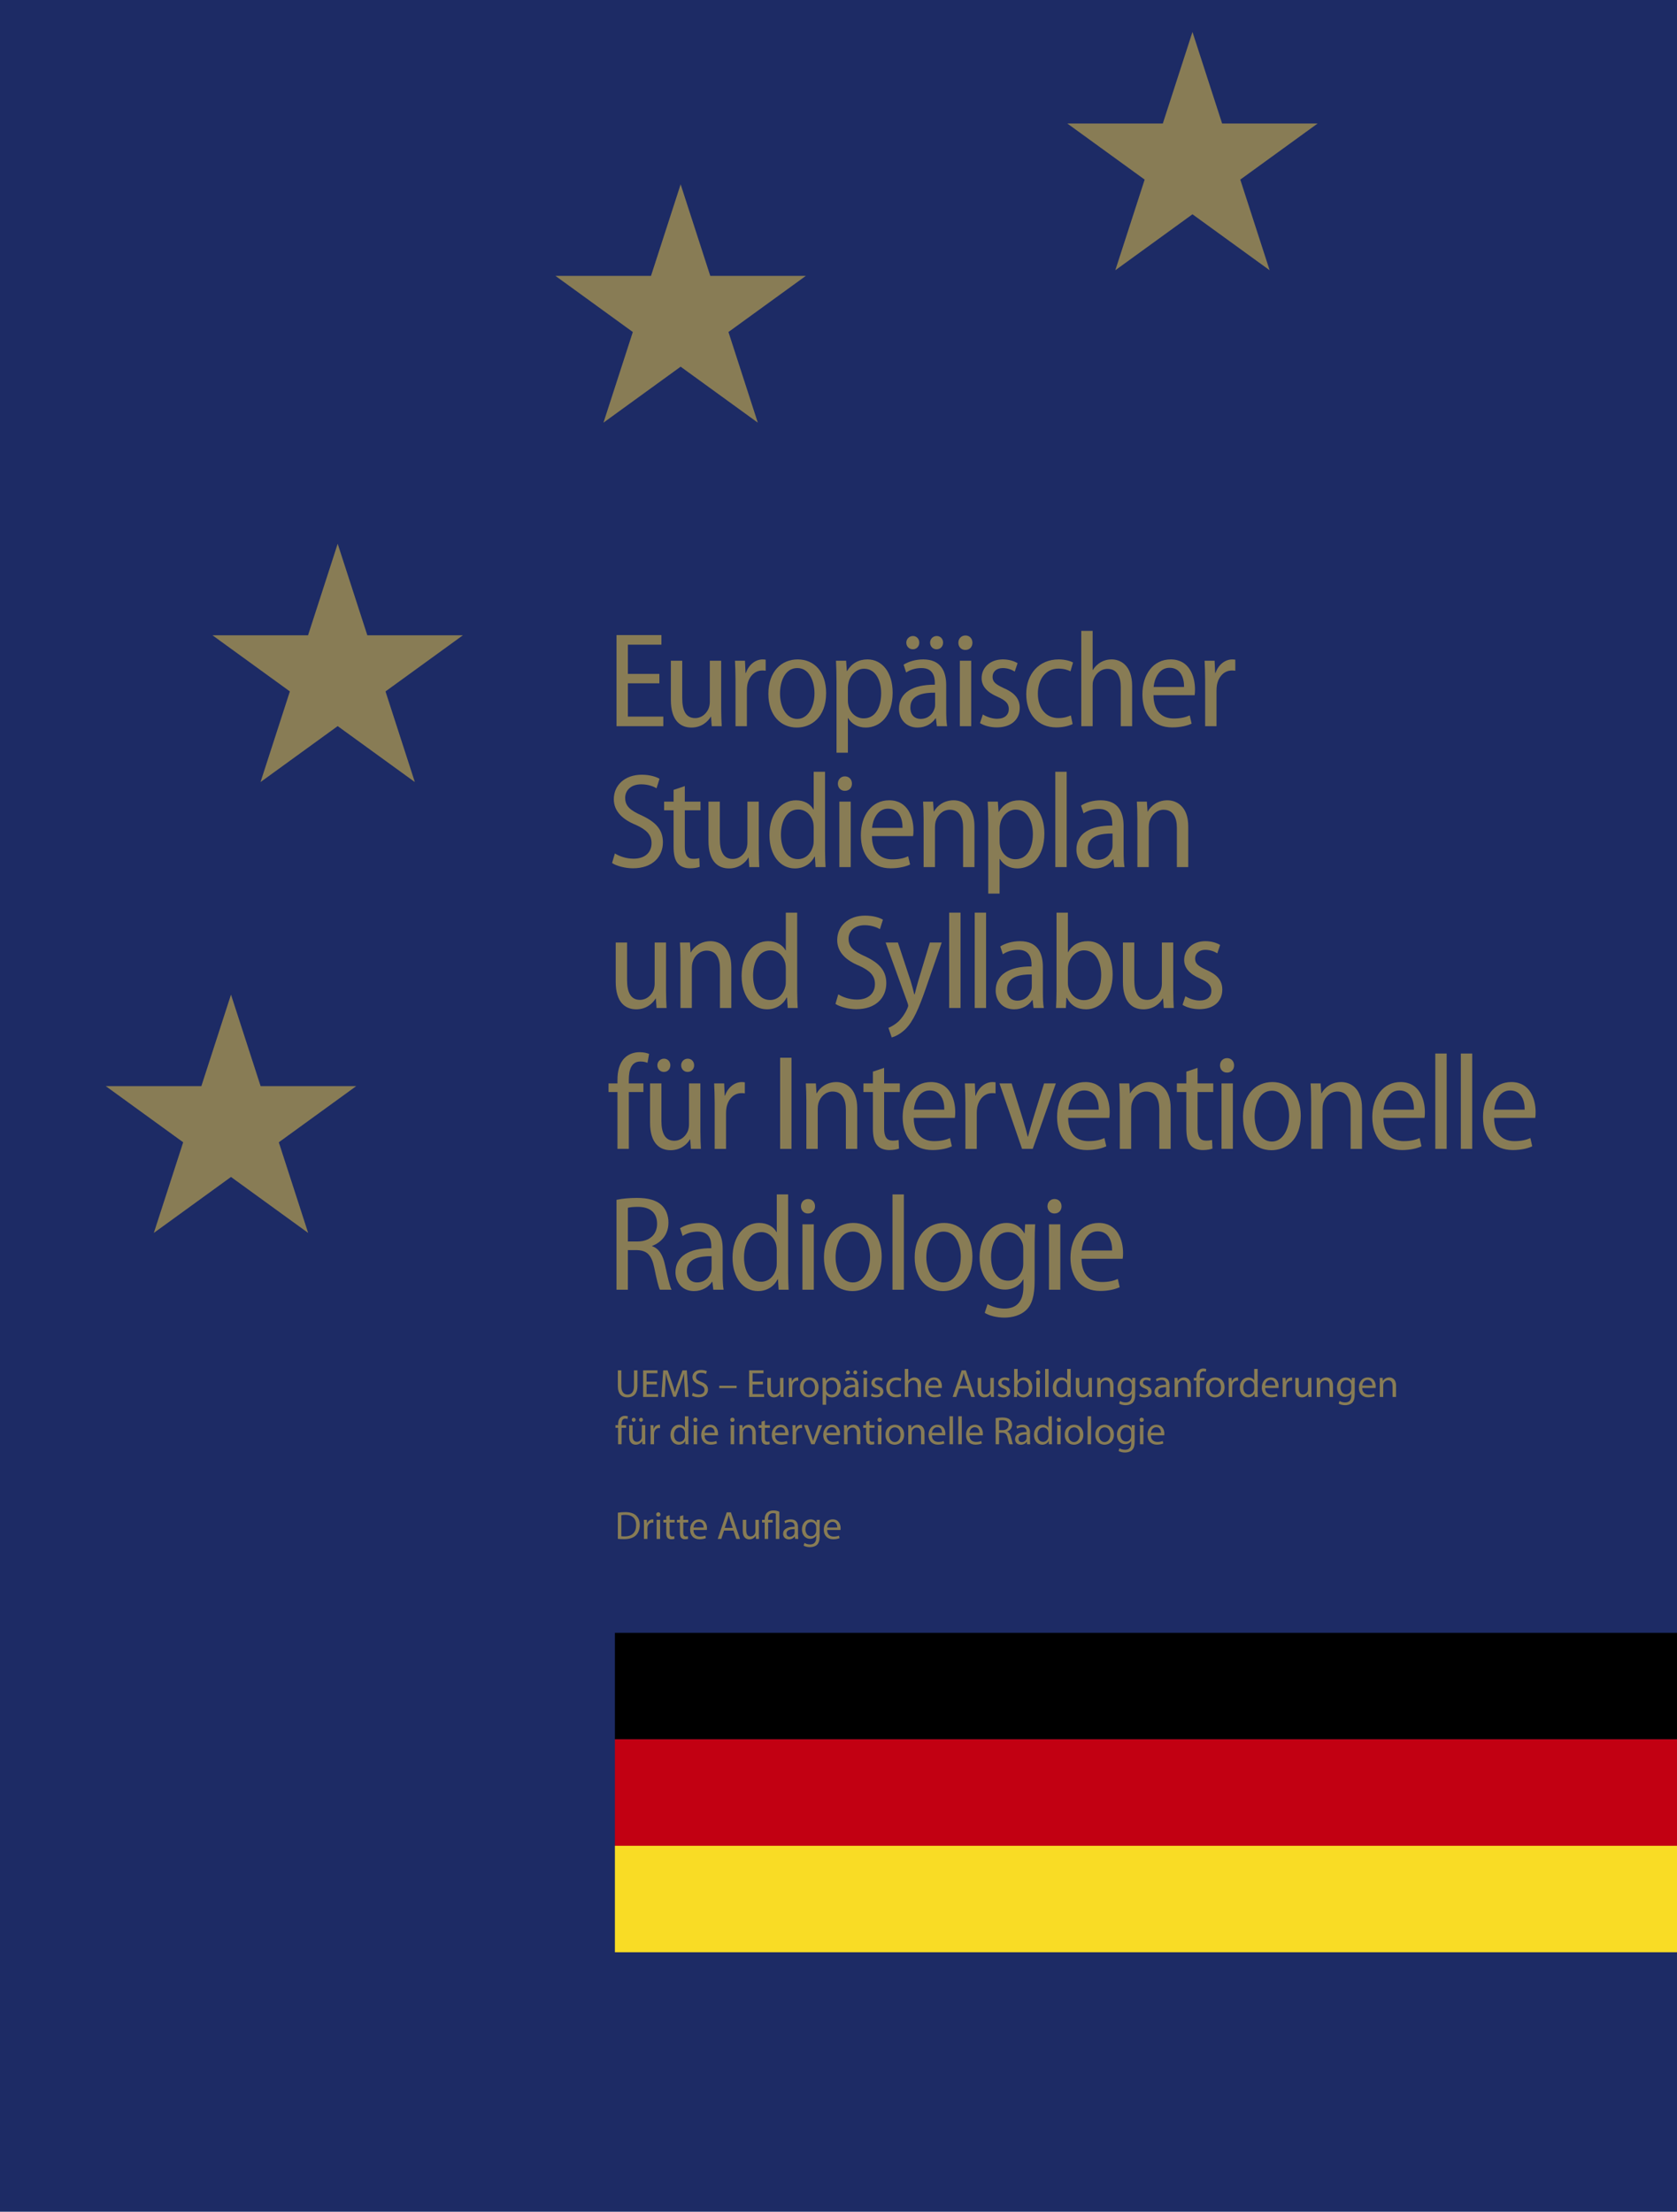 <?xml version="1.0" encoding="UTF-8"?> <svg xmlns="http://www.w3.org/2000/svg" id="a" data-name="Ebene 1" viewBox="0 0 595.276 785.197"><rect width="595.276" height="785.197" fill="#1d2b65" stroke-width="0"></rect><polygon points="423.284 11.339 395.894 95.945 467.717 43.842 378.851 43.842 450.676 95.945 423.284 11.339" fill="#887c55" stroke-width="0"></polygon><polygon points="241.601 65.443 214.21 150.049 286.035 97.946 197.168 97.946 268.991 150.049 241.601 65.443" fill="#887c55" stroke-width="0"></polygon><polygon points="119.865 193.04 92.475 277.646 164.298 225.543 75.431 225.543 147.256 277.646 119.865 193.04" fill="#887c55" stroke-width="0"></polygon><polygon points="81.993 353.099 54.603 437.706 126.427 385.602 37.56 385.602 109.384 437.706 81.993 353.099" fill="#887c55" stroke-width="0"></polygon><g><path d="M234.059,242.594h-11.185v11.809h12.577v3.408h-16.609v-32.355h15.938v3.409h-11.905v10.369h11.185v3.36Z" fill="#887c55" stroke-width="0"></path><path d="M255.995,251.475c0,2.448.096,4.512.192,6.336h-3.552l-.24-3.36h-.096c-.96,1.632-3.216,3.84-6.865,3.84-3.792,0-7.297-2.352-7.297-9.793v-13.921h4.033v13.249c0,4.176,1.152,7.104,4.56,7.104,2.64,0,4.32-2.016,4.896-3.648.192-.625.336-1.344.336-2.161v-14.545h4.033v16.897Z" fill="#887c55" stroke-width="0"></path><path d="M261.081,241.442c0-2.496-.096-4.848-.192-6.864h3.552l.192,4.32h.144c.96-2.88,3.36-4.8,5.953-4.8.432,0,.72.048,1.056.096v3.937c-.336-.096-.72-.096-1.2-.096-2.784,0-4.8,2.208-5.329,5.232-.096.576-.144,1.296-.144,2.016v12.529h-4.032v-16.37Z" fill="#887c55" stroke-width="0"></path><path d="M282.825,258.291c-5.665,0-10.081-4.32-10.081-11.953,0-8.017,4.705-12.241,10.417-12.241,5.904,0,10.081,4.512,10.081,11.953,0,8.737-5.425,12.241-10.369,12.241h-.048ZM283.017,255.219c3.792,0,6.097-4.272,6.097-9.073,0-3.84-1.584-8.977-6.097-8.977-4.464,0-6.145,4.896-6.145,9.073,0,4.704,2.256,8.977,6.097,8.977h.048Z" fill="#887c55" stroke-width="0"></path><path d="M296.936,242.066c0-3.168-.096-5.473-.192-7.489h3.601l.239,3.648h.097c1.584-2.688,4.08-4.128,7.248-4.128,5.185,0,8.929,4.608,8.929,11.809,0,8.449-4.656,12.385-9.553,12.385-2.832,0-5.088-1.344-6.24-3.36h-.096v12.289h-4.033v-25.154ZM300.969,248.642c0,.624.048,1.2.191,1.776.721,3.024,3.024,4.608,5.425,4.608,4.08,0,6.192-3.84,6.192-8.929,0-4.705-2.064-8.689-6.097-8.689-2.496,0-4.849,2.064-5.473,4.896-.144.528-.239,1.152-.239,1.728v4.608Z" fill="#887c55" stroke-width="0"></path><path d="M335.865,252.339c0,1.92.048,3.889.336,5.473h-3.648l-.336-2.784h-.145c-1.2,1.776-3.408,3.264-6.384,3.264-4.177,0-6.577-3.12-6.577-6.672,0-5.665,4.849-8.593,12.722-8.545v-.576c0-2.256-.624-5.376-4.801-5.328-1.968,0-3.937.576-5.377,1.584l-.912-2.784c1.633-1.056,4.225-1.872,6.961-1.872,6.337,0,8.161,4.32,8.161,9.168v9.073ZM324.008,230.497c-1.344,0-2.304-1.056-2.304-2.352,0-1.296,1.056-2.352,2.352-2.352s2.257,1.008,2.257,2.352c0,1.296-.912,2.352-2.257,2.352h-.048ZM331.929,245.906c-3.792-.048-8.785.625-8.785,5.281,0,2.832,1.729,4.032,3.601,4.032,2.641,0,4.416-1.68,4.992-3.744.145-.432.192-.912.192-1.344v-4.225ZM332.408,230.497c-1.296,0-2.256-1.056-2.256-2.352,0-1.296,1.008-2.352,2.353-2.352,1.296,0,2.256,1.008,2.256,2.352,0,1.296-.912,2.352-2.256,2.352h-.097Z" fill="#887c55" stroke-width="0"></path><path d="M342.632,230.737c-1.44,0-2.448-1.104-2.448-2.544,0-1.488,1.056-2.592,2.496-2.592,1.488,0,2.496,1.104,2.496,2.592,0,1.44-.96,2.544-2.496,2.544h-.048ZM340.712,257.811v-23.234h4.032v23.234h-4.032Z" fill="#887c55" stroke-width="0"></path><path d="M348.871,253.635c1.104.72,3.12,1.536,5.04,1.536,2.784,0,4.177-1.44,4.177-3.457,0-1.92-1.057-3.024-3.937-4.32-3.841-1.632-5.713-3.84-5.713-6.625,0-3.744,2.977-6.672,7.537-6.672,2.208,0,4.032.624,5.232,1.344l-1.009,2.977c-.912-.576-2.399-1.248-4.271-1.248-2.353,0-3.601,1.44-3.601,3.12,0,1.824,1.152,2.688,3.937,3.984,3.6,1.536,5.712,3.6,5.712,7.009,0,4.272-3.168,6.96-8.16,6.96-2.305,0-4.513-.624-5.953-1.536l1.009-3.072Z" fill="#887c55" stroke-width="0"></path><path d="M380.744,257.043c-1.008.528-3.12,1.2-5.809,1.2-6.384,0-10.656-4.561-10.656-11.857,0-7.009,4.464-12.289,11.521-12.289,2.112,0,4.08.528,5.089,1.104l-.912,3.12c-.864-.432-2.257-.96-4.225-.96-4.849,0-7.345,4.128-7.345,8.881,0,5.376,3.024,8.688,7.297,8.688,1.968,0,3.312-.48,4.416-.96l.624,3.072Z" fill="#887c55" stroke-width="0"></path><path d="M383.814,223.969h4.032v13.873h.096c.624-1.056,1.584-2.016,2.688-2.688,1.152-.672,2.448-1.056,3.984-1.056,3.024,0,7.248,2.016,7.248,9.409v14.305h-4.032v-13.873c0-3.504-1.2-6.48-4.704-6.48-2.4,0-4.32,1.728-5.04,4.08-.192.528-.24,1.2-.24,1.92v14.353h-4.032v-33.843Z" fill="#887c55" stroke-width="0"></path><path d="M409.446,246.818c.049,6.145,3.457,8.257,7.201,8.257,2.592,0,4.32-.48,5.664-1.104l.673,2.928c-1.393.672-3.793,1.344-6.913,1.344-6.673,0-10.561-4.657-10.561-11.713,0-7.153,3.888-12.433,10.032-12.433,6.721,0,8.641,6.145,8.641,10.705,0,.912-.048,1.536-.144,2.016h-14.594ZM420.296,243.89c.048-3.264-1.248-6.816-5.137-6.816-3.744,0-5.376,3.792-5.664,6.816h10.801Z" fill="#887c55" stroke-width="0"></path><path d="M427.781,241.442c0-2.496-.096-4.848-.191-6.864h3.552l.192,4.32h.145c.96-2.88,3.359-4.8,5.952-4.8.432,0,.72.048,1.056.096v3.937c-.336-.096-.72-.096-1.2-.096-2.784,0-4.8,2.208-5.328,5.232-.096.576-.144,1.296-.144,2.016v12.529h-4.033v-16.37Z" fill="#887c55" stroke-width="0"></path></g><g><path d="M218.265,302.978c1.632,1.056,4.128,1.873,6.625,1.873,4.032,0,6.384-2.208,6.384-5.521,0-2.977-1.776-4.752-5.568-6.481-4.513-1.824-7.825-4.704-7.825-9.121,0-4.992,3.937-8.688,9.889-8.688,2.928,0,5.137.72,6.337,1.44l-1.056,3.36c-.96-.576-2.88-1.392-5.425-1.392-4.08,0-5.712,2.544-5.712,4.752,0,3.072,1.872,4.512,5.953,6.336,4.992,2.352,7.44,5.088,7.44,9.505,0,5.136-3.696,9.217-10.657,9.217-2.832,0-5.904-.864-7.393-1.872l1.008-3.409Z" fill="#887c55" stroke-width="0"></path><path d="M243.082,279.073v5.521h5.568v3.072h-5.568v12.913c0,2.928.912,4.32,2.976,4.32.96,0,1.584-.096,2.16-.24l.144,3.072c-.768.288-1.92.528-3.456.528-1.776,0-3.312-.576-4.272-1.68-1.056-1.2-1.536-3.12-1.536-6v-12.913h-3.36v-3.072h3.36v-4.176l3.984-1.344Z" fill="#887c55" stroke-width="0"></path><path d="M269.338,301.49c0,2.448.096,4.512.192,6.336h-3.552l-.24-3.36h-.096c-.96,1.632-3.216,3.84-6.864,3.84-3.792,0-7.297-2.352-7.297-9.793v-13.921h4.033v13.249c0,4.176,1.152,7.104,4.56,7.104,2.64,0,4.32-2.016,4.896-3.648.192-.625.336-1.344.336-2.161v-14.545h4.033v16.897Z" fill="#887c55" stroke-width="0"></path><path d="M292.858,273.984v27.986c0,1.92.096,4.32.192,5.856h-3.552l-.24-3.696h-.144c-1.104,2.304-3.6,4.176-6.96,4.176-5.136,0-9.025-4.608-9.025-11.857,0-7.873,4.369-12.337,9.409-12.337,3.024,0,5.184,1.392,6.192,3.264h.096v-13.393h4.033ZM288.825,293.858c0-.528-.048-1.2-.144-1.728-.528-2.592-2.544-4.752-5.329-4.752-3.984,0-6.145,3.984-6.145,8.929,0,4.752,2.016,8.689,6.048,8.689,2.304,0,4.561-1.536,5.376-4.752.144-.48.192-1.056.192-1.729v-4.656Z" fill="#887c55" stroke-width="0"></path><path d="M299.864,280.753c-1.44,0-2.448-1.104-2.448-2.544,0-1.488,1.056-2.592,2.496-2.592,1.488,0,2.496,1.104,2.496,2.592,0,1.44-.96,2.544-2.496,2.544h-.048ZM297.944,307.827v-23.234h4.032v23.234h-4.032Z" fill="#887c55" stroke-width="0"></path><path d="M309.512,296.834c.049,6.145,3.457,8.257,7.201,8.257,2.592,0,4.32-.48,5.664-1.104l.672,2.928c-1.392.672-3.792,1.344-6.912,1.344-6.673,0-10.561-4.657-10.561-11.713,0-7.153,3.888-12.433,10.032-12.433,6.721,0,8.641,6.145,8.641,10.705,0,.912-.048,1.536-.144,2.016h-14.594ZM320.361,293.906c.048-3.264-1.248-6.816-5.137-6.816-3.744,0-5.376,3.792-5.664,6.816h10.801Z" fill="#887c55" stroke-width="0"></path><path d="M327.848,290.785c0-2.496-.097-4.272-.192-6.192h3.553l.239,3.504h.097c1.104-2.064,3.552-3.984,6.96-3.984,3.169,0,7.393,2.064,7.393,9.312v14.401h-4.032v-13.873c0-3.457-1.151-6.48-4.704-6.48-2.4,0-4.368,1.776-5.04,4.176-.145.528-.24,1.248-.24,1.968v14.209h-4.032v-17.041Z" fill="#887c55" stroke-width="0"></path><path d="M350.79,292.082c0-3.168-.096-5.473-.191-7.489h3.601l.239,3.648h.097c1.584-2.688,4.08-4.128,7.248-4.128,5.185,0,8.929,4.608,8.929,11.809,0,8.449-4.656,12.385-9.553,12.385-2.832,0-5.088-1.344-6.24-3.36h-.096v12.289h-4.033v-25.154ZM354.823,298.658c0,.624.048,1.2.191,1.776.721,3.024,3.024,4.608,5.425,4.608,4.08,0,6.192-3.84,6.192-8.929,0-4.705-2.064-8.689-6.097-8.689-2.496,0-4.849,2.064-5.473,4.896-.144.528-.239,1.152-.239,1.728v4.608Z" fill="#887c55" stroke-width="0"></path><path d="M374.599,273.984h4.032v33.843h-4.032v-33.843Z" fill="#887c55" stroke-width="0"></path><path d="M398.839,302.354c0,1.92.048,3.889.336,5.473h-3.648l-.336-2.784h-.145c-1.2,1.776-3.408,3.264-6.384,3.264-4.177,0-6.577-3.12-6.577-6.672,0-5.665,4.849-8.593,12.722-8.545v-.576c0-2.256-.624-5.376-4.801-5.328-1.968,0-3.937.576-5.377,1.584l-.912-2.784c1.633-1.056,4.225-1.872,6.961-1.872,6.337,0,8.161,4.32,8.161,9.168v9.073ZM394.902,295.922c-3.792-.048-8.785.625-8.785,5.281,0,2.832,1.729,4.032,3.601,4.032,2.641,0,4.416-1.68,4.992-3.744.145-.432.192-.912.192-1.344v-4.225Z" fill="#887c55" stroke-width="0"></path><path d="M403.733,290.785c0-2.496-.097-4.272-.192-6.192h3.553l.239,3.504h.097c1.104-2.064,3.552-3.984,6.96-3.984,3.169,0,7.393,2.064,7.393,9.312v14.401h-4.032v-13.873c0-3.457-1.152-6.48-4.704-6.48-2.4,0-4.368,1.776-5.04,4.176-.145.528-.24,1.248-.24,1.968v14.209h-4.032v-17.041Z" fill="#887c55" stroke-width="0"></path></g><g><path d="M236.411,351.507c0,2.448.096,4.512.192,6.336h-3.552l-.24-3.36h-.096c-.96,1.632-3.216,3.84-6.865,3.84-3.792,0-7.297-2.352-7.297-9.793v-13.921h4.033v13.249c0,4.176,1.152,7.104,4.56,7.104,2.64,0,4.32-2.016,4.896-3.648.192-.624.336-1.344.336-2.16v-14.545h4.033v16.897Z" fill="#887c55" stroke-width="0"></path><path d="M241.545,340.802c0-2.496-.096-4.272-.192-6.192h3.552l.24,3.504h.096c1.104-2.064,3.552-3.984,6.961-3.984,3.168,0,7.393,2.064,7.393,9.312v14.401h-4.032v-13.873c0-3.457-1.152-6.481-4.705-6.481-2.4,0-4.369,1.776-5.041,4.177-.144.528-.24,1.248-.24,1.968v14.209h-4.032v-17.041Z" fill="#887c55" stroke-width="0"></path><path d="M282.97,324v27.986c0,1.92.096,4.32.192,5.856h-3.552l-.24-3.696h-.144c-1.104,2.304-3.6,4.176-6.96,4.176-5.136,0-9.025-4.608-9.025-11.857,0-7.873,4.369-12.337,9.409-12.337,3.024,0,5.184,1.392,6.192,3.264h.096v-13.393h4.033ZM278.938,343.874c0-.528-.048-1.2-.144-1.728-.528-2.592-2.544-4.752-5.329-4.752-3.984,0-6.145,3.984-6.145,8.929,0,4.752,2.016,8.689,6.048,8.689,2.304,0,4.561-1.536,5.376-4.752.144-.48.192-1.056.192-1.729v-4.656Z" fill="#887c55" stroke-width="0"></path><path d="M297.561,352.994c1.632,1.056,4.128,1.873,6.624,1.873,4.032,0,6.385-2.208,6.385-5.521,0-2.977-1.776-4.752-5.568-6.48-4.513-1.824-7.825-4.705-7.825-9.121,0-4.992,3.937-8.688,9.89-8.688,2.928,0,5.136.72,6.336,1.44l-1.056,3.36c-.96-.576-2.881-1.392-5.425-1.392-4.08,0-5.712,2.544-5.712,4.752,0,3.072,1.872,4.512,5.952,6.336,4.992,2.352,7.44,5.088,7.44,9.505,0,5.136-3.696,9.217-10.656,9.217-2.833,0-5.905-.864-7.393-1.872l1.008-3.409Z" fill="#887c55" stroke-width="0"></path><path d="M318.728,334.609l4.512,13.633c.48,1.584.961,3.312,1.297,4.752h.144c.336-1.392.816-3.168,1.296-4.848l4.081-13.537h4.224l-5.568,16.033c-2.544,7.345-4.512,11.905-7.296,14.689-1.969,1.92-3.937,2.736-4.896,2.976l-1.152-3.408c1.056-.432,2.4-1.2,3.601-2.304,1.056-1.056,2.256-2.64,3.072-4.512.191-.48.336-.768.336-1.056,0-.24-.097-.576-.24-1.008l-7.776-21.41h4.368Z" fill="#887c55" stroke-width="0"></path><path d="M336.92,324h4.032v33.843h-4.032v-33.843Z" fill="#887c55" stroke-width="0"></path><path d="M345.991,324h4.032v33.843h-4.032v-33.843Z" fill="#887c55" stroke-width="0"></path><path d="M370.184,352.37c0,1.92.048,3.889.336,5.473h-3.648l-.336-2.784h-.145c-1.2,1.776-3.408,3.264-6.384,3.264-4.177,0-6.577-3.12-6.577-6.672,0-5.665,4.849-8.593,12.722-8.545v-.576c0-2.256-.624-5.376-4.801-5.328-1.968,0-3.937.576-5.377,1.584l-.912-2.784c1.633-1.056,4.225-1.872,6.961-1.872,6.337,0,8.161,4.32,8.161,9.168v9.073ZM366.247,345.938c-3.792-.048-8.785.624-8.785,5.28,0,2.832,1.729,4.032,3.601,4.032,2.641,0,4.416-1.68,4.992-3.744.145-.432.192-.912.192-1.344v-4.224Z" fill="#887c55" stroke-width="0"></path><path d="M375.029,324h4.033v14.017h.096c1.392-2.496,3.792-3.888,7.009-3.888,5.136,0,8.784,4.608,8.784,11.809,0,8.353-4.704,12.385-9.408,12.385-3.12,0-5.377-1.344-6.865-4.08h-.144l-.192,3.6h-3.504c.096-1.536.191-3.937.191-5.856v-27.986ZM379.062,348.866c0,.528.048,1.056.144,1.488.816,3.121,3.072,4.705,5.521,4.705,3.984,0,6.145-3.745,6.145-8.929,0-4.705-2.017-8.737-6.097-8.737-2.496,0-4.849,2.064-5.521,4.896-.096.48-.191,1.056-.191,1.68v4.896Z" fill="#887c55" stroke-width="0"></path><path d="M416.454,351.507c0,2.448.097,4.512.192,6.336h-3.553l-.239-3.36h-.097c-.96,1.632-3.216,3.84-6.864,3.84-3.792,0-7.297-2.352-7.297-9.793v-13.921h4.032v13.249c0,4.176,1.152,7.104,4.561,7.104,2.641,0,4.32-2.016,4.896-3.648.192-.624.336-1.344.336-2.16v-14.545h4.032v16.897Z" fill="#887c55" stroke-width="0"></path><path d="M420.772,353.667c1.104.72,3.12,1.536,5.04,1.536,2.784,0,4.177-1.44,4.177-3.457,0-1.92-1.057-3.024-3.937-4.32-3.841-1.632-5.713-3.84-5.713-6.625,0-3.744,2.977-6.672,7.537-6.672,2.208,0,4.032.624,5.232,1.344l-1.009,2.977c-.911-.576-2.399-1.248-4.271-1.248-2.353,0-3.601,1.44-3.601,3.12,0,1.824,1.152,2.688,3.937,3.984,3.6,1.536,5.712,3.6,5.712,7.008,0,4.272-3.168,6.961-8.16,6.961-2.305,0-4.513-.624-5.953-1.536l1.009-3.072Z" fill="#887c55" stroke-width="0"></path></g><g><path d="M219.177,407.859v-20.162h-3.168v-3.072h3.168v-1.2c0-3.024.624-5.905,2.497-7.777,1.488-1.536,3.552-2.112,5.328-2.112,1.44,0,2.641.288,3.408.624l-.576,3.168c-.576-.24-1.344-.48-2.497-.48-3.312,0-4.128,3.072-4.128,6.48v1.296h5.184v3.072h-5.184v20.162h-4.033Z" fill="#887c55" stroke-width="0"></path><path d="M248.603,401.522c0,2.448.096,4.513.192,6.337h-3.552l-.24-3.36h-.096c-.96,1.632-3.216,3.841-6.864,3.841-3.792,0-7.297-2.353-7.297-9.793v-13.921h4.033v13.25c0,4.176,1.152,7.104,4.56,7.104,2.64,0,4.32-2.017,4.896-3.648.192-.624.336-1.345.336-2.16v-14.545h4.033v16.897ZM235.642,380.545c-1.344,0-2.304-1.056-2.304-2.352,0-1.296,1.056-2.352,2.352-2.352,1.296,0,2.256,1.008,2.256,2.352,0,1.296-.912,2.352-2.256,2.352h-.048ZM244.042,380.545c-1.296,0-2.256-1.056-2.256-2.352,0-1.296,1.008-2.352,2.353-2.352,1.296,0,2.256,1.008,2.256,2.352,0,1.296-.912,2.352-2.256,2.352h-.096Z" fill="#887c55" stroke-width="0"></path><path d="M253.688,391.49c0-2.496-.096-4.848-.192-6.864h3.552l.192,4.32h.144c.96-2.88,3.36-4.8,5.953-4.8.432,0,.72.048,1.056.096v3.937c-.336-.096-.72-.096-1.2-.096-2.784,0-4.8,2.208-5.329,5.233-.096.576-.144,1.296-.144,2.016v12.529h-4.032v-16.37Z" fill="#887c55" stroke-width="0"></path><path d="M280.953,375.504v32.355h-4.032v-32.355h4.032Z" fill="#887c55" stroke-width="0"></path><path d="M286.232,390.818c0-2.496-.096-4.272-.192-6.192h3.552l.24,3.504h.096c1.104-2.064,3.552-3.984,6.961-3.984,3.168,0,7.392,2.064,7.392,9.312v14.401h-4.032v-13.873c0-3.457-1.151-6.48-4.704-6.48-2.4,0-4.369,1.776-5.041,4.176-.144.528-.24,1.248-.24,1.968v14.209h-4.033v-17.041Z" fill="#887c55" stroke-width="0"></path><path d="M313.832,379.105v5.521h5.569v3.072h-5.569v12.913c0,2.929.912,4.32,2.977,4.32.96,0,1.584-.096,2.16-.239l.145,3.072c-.769.288-1.921.527-3.457.527-1.775,0-3.312-.575-4.272-1.68-1.056-1.2-1.536-3.12-1.536-6.001v-12.913h-3.359v-3.072h3.359v-4.176l3.984-1.344Z" fill="#887c55" stroke-width="0"></path><path d="M324.344,396.866c.049,6.145,3.457,8.257,7.201,8.257,2.592,0,4.32-.479,5.664-1.104l.672,2.928c-1.392.672-3.792,1.344-6.912,1.344-6.673,0-10.561-4.656-10.561-11.713,0-7.152,3.888-12.433,10.032-12.433,6.721,0,8.641,6.145,8.641,10.705,0,.912-.048,1.536-.144,2.016h-14.594ZM335.193,393.938c.048-3.265-1.248-6.817-5.137-6.817-3.744,0-5.376,3.792-5.664,6.817h10.801Z" fill="#887c55" stroke-width="0"></path><path d="M342.679,391.49c0-2.496-.096-4.848-.191-6.864h3.552l.192,4.32h.144c.961-2.88,3.36-4.8,5.953-4.8.432,0,.72.048,1.056.096v3.937c-.336-.096-.72-.096-1.2-.096-2.784,0-4.8,2.208-5.328,5.233-.096.576-.144,1.296-.144,2.016v12.529h-4.033v-16.37Z" fill="#887c55" stroke-width="0"></path><path d="M359.095,384.625l4.08,13.009c.624,2.016,1.152,3.937,1.633,5.904h.096c.48-1.92,1.056-3.841,1.68-5.904l4.033-13.009h4.176l-8.209,23.234h-3.792l-8.017-23.234h4.32Z" fill="#887c55" stroke-width="0"></path><path d="M379.158,396.866c.049,6.145,3.457,8.257,7.201,8.257,2.592,0,4.32-.479,5.664-1.104l.672,2.928c-1.392.672-3.792,1.344-6.912,1.344-6.673,0-10.561-4.656-10.561-11.713,0-7.152,3.888-12.433,10.032-12.433,6.721,0,8.641,6.145,8.641,10.705,0,.912-.048,1.536-.144,2.016h-14.594ZM390.008,393.938c.048-3.265-1.248-6.817-5.137-6.817-3.744,0-5.376,3.792-5.664,6.817h10.801Z" fill="#887c55" stroke-width="0"></path><path d="M397.494,390.818c0-2.496-.097-4.272-.192-6.192h3.553l.239,3.504h.097c1.104-2.064,3.552-3.984,6.96-3.984,3.169,0,7.393,2.064,7.393,9.312v14.401h-4.032v-13.873c0-3.457-1.151-6.48-4.704-6.48-2.4,0-4.368,1.776-5.04,4.176-.145.528-.24,1.248-.24,1.968v14.209h-4.032v-17.041Z" fill="#887c55" stroke-width="0"></path><path d="M425.094,379.105v5.521h5.569v3.072h-5.569v12.913c0,2.929.912,4.32,2.977,4.32.96,0,1.584-.096,2.16-.239l.145,3.072c-.769.288-1.921.527-3.457.527-1.775,0-3.312-.575-4.272-1.68-1.056-1.2-1.536-3.12-1.536-6.001v-12.913h-3.359v-3.072h3.359v-4.176l3.984-1.344Z" fill="#887c55" stroke-width="0"></path><path d="M435.51,380.785c-1.44,0-2.448-1.104-2.448-2.544,0-1.488,1.056-2.592,2.496-2.592,1.488,0,2.496,1.104,2.496,2.592,0,1.44-.96,2.544-2.496,2.544h-.048ZM433.59,407.859v-23.234h4.032v23.234h-4.032Z" fill="#887c55" stroke-width="0"></path><path d="M451.302,408.34c-5.664,0-10.08-4.32-10.08-11.953,0-8.017,4.704-12.241,10.417-12.241,5.904,0,10.08,4.512,10.08,11.953,0,8.736-5.424,12.241-10.368,12.241h-.049ZM451.494,405.267c3.792,0,6.097-4.272,6.097-9.073,0-3.84-1.584-8.977-6.097-8.977-4.464,0-6.145,4.896-6.145,9.072,0,4.705,2.256,8.978,6.097,8.978h.048Z" fill="#887c55" stroke-width="0"></path><path d="M465.413,390.818c0-2.496-.097-4.272-.192-6.192h3.553l.239,3.504h.097c1.104-2.064,3.552-3.984,6.96-3.984,3.169,0,7.393,2.064,7.393,9.312v14.401h-4.032v-13.873c0-3.457-1.152-6.48-4.704-6.48-2.4,0-4.368,1.776-5.04,4.176-.145.528-.24,1.248-.24,1.968v14.209h-4.032v-17.041Z" fill="#887c55" stroke-width="0"></path><path d="M491.045,396.866c.049,6.145,3.457,8.257,7.201,8.257,2.592,0,4.32-.479,5.664-1.104l.672,2.928c-1.392.672-3.792,1.344-6.912,1.344-6.673,0-10.561-4.656-10.561-11.713,0-7.152,3.888-12.433,10.032-12.433,6.721,0,8.641,6.145,8.641,10.705,0,.912-.048,1.536-.144,2.016h-14.594ZM501.895,393.938c.048-3.265-1.248-6.817-5.137-6.817-3.744,0-5.376,3.792-5.664,6.817h10.801Z" fill="#887c55" stroke-width="0"></path><path d="M509.477,374.016h4.032v33.843h-4.032v-33.843Z" fill="#887c55" stroke-width="0"></path><path d="M518.548,374.016h4.032v33.843h-4.032v-33.843Z" fill="#887c55" stroke-width="0"></path><path d="M530.354,396.866c.049,6.145,3.457,8.257,7.201,8.257,2.592,0,4.32-.479,5.664-1.104l.673,2.928c-1.393.672-3.793,1.344-6.913,1.344-6.673,0-10.561-4.656-10.561-11.713,0-7.152,3.888-12.433,10.032-12.433,6.721,0,8.641,6.145,8.641,10.705,0,.912-.048,1.536-.144,2.016h-14.594ZM541.204,393.938c.048-3.265-1.248-6.817-5.137-6.817-3.744,0-5.376,3.792-5.664,6.817h10.801Z" fill="#887c55" stroke-width="0"></path></g><g><path d="M218.841,425.952c1.968-.432,4.657-.672,7.249-.672,4.081,0,6.865.816,8.737,2.544,1.584,1.488,2.448,3.696,2.448,6.192,0,4.225-2.448,7.009-5.809,8.305v.097c2.448.815,3.84,3.12,4.608,6.769.96,4.512,1.68,7.488,2.304,8.688h-4.128c-.528-.96-1.2-3.792-2.017-7.824-.912-4.465-2.544-6.145-6.145-6.241h-3.216v14.065h-4.032v-31.923ZM222.874,440.737h3.457c4.224,0,6.913-2.496,6.913-6.24,0-4.08-2.592-6.049-6.865-6.049-1.68,0-2.88.145-3.504.336v11.953Z" fill="#887c55" stroke-width="0"></path><path d="M256.522,452.402c0,1.92.048,3.889.336,5.473h-3.648l-.336-2.784h-.144c-1.2,1.776-3.408,3.265-6.385,3.265-4.176,0-6.577-3.121-6.577-6.673,0-5.665,4.849-8.593,12.721-8.545v-.576c0-2.256-.624-5.376-4.8-5.328-1.968,0-3.937.576-5.376,1.584l-.912-2.784c1.632-1.057,4.224-1.872,6.96-1.872,6.336,0,8.161,4.32,8.161,9.169v9.072ZM252.586,445.969c-3.792-.048-8.785.624-8.785,5.28,0,2.833,1.728,4.033,3.6,4.033,2.64,0,4.417-1.681,4.993-3.745.144-.432.192-.912.192-1.344v-4.225Z" fill="#887c55" stroke-width="0"></path><path d="M279.755,424.032v27.986c0,1.92.096,4.32.192,5.856h-3.552l-.24-3.696h-.144c-1.104,2.304-3.6,4.177-6.96,4.177-5.136,0-9.025-4.608-9.025-11.857,0-7.873,4.369-12.337,9.409-12.337,3.024,0,5.185,1.392,6.193,3.264h.096v-13.393h4.033ZM275.722,443.906c0-.528-.048-1.2-.144-1.729-.528-2.593-2.544-4.753-5.328-4.753-3.984,0-6.145,3.984-6.145,8.929,0,4.753,2.016,8.689,6.048,8.689,2.304,0,4.561-1.536,5.376-4.753.144-.479.192-1.056.192-1.728v-4.656Z" fill="#887c55" stroke-width="0"></path><path d="M286.761,430.801c-1.44,0-2.448-1.104-2.448-2.544,0-1.488,1.056-2.593,2.496-2.593,1.488,0,2.496,1.104,2.496,2.593,0,1.439-.96,2.544-2.496,2.544h-.048ZM284.84,457.875v-23.234h4.033v23.234h-4.033Z" fill="#887c55" stroke-width="0"></path><path d="M302.553,458.355c-5.664,0-10.081-4.32-10.081-11.953,0-8.017,4.705-12.241,10.417-12.241,5.904,0,10.08,4.513,10.08,11.953,0,8.736-5.424,12.241-10.368,12.241h-.049ZM302.745,455.283c3.792,0,6.097-4.272,6.097-9.073,0-3.84-1.584-8.977-6.097-8.977-4.464,0-6.145,4.896-6.145,9.072,0,4.705,2.256,8.978,6.097,8.978h.048Z" fill="#887c55" stroke-width="0"></path><path d="M316.809,424.032h4.032v33.843h-4.032v-33.843Z" fill="#887c55" stroke-width="0"></path><path d="M334.76,458.355c-5.664,0-10.08-4.32-10.08-11.953,0-8.017,4.704-12.241,10.417-12.241,5.904,0,10.08,4.513,10.08,11.953,0,8.736-5.424,12.241-10.368,12.241h-.049ZM334.952,455.283c3.792,0,6.097-4.272,6.097-9.073,0-3.84-1.584-8.977-6.097-8.977-4.464,0-6.145,4.896-6.145,9.072,0,4.705,2.256,8.978,6.097,8.978h.048Z" fill="#887c55" stroke-width="0"></path><path d="M367.256,454.61c0,5.617-1.008,8.545-2.976,10.465-2.017,1.921-4.944,2.688-7.777,2.688-2.544,0-5.28-.624-6.96-1.68l1.008-3.12c1.344.815,3.504,1.584,6.049,1.584,3.936,0,6.672-2.112,6.672-7.777v-2.544h-.096c-1.104,2.064-3.408,3.601-6.48,3.601-5.28,0-8.977-4.849-8.977-11.425,0-8.065,4.752-12.241,9.505-12.241,3.552,0,5.424,1.968,6.384,3.696h.097l.191-3.217h3.553c-.096,1.633-.192,3.601-.192,6.625v13.345ZM363.224,443.473c0-.672-.048-1.296-.191-1.824-.673-2.208-2.353-4.225-5.185-4.225-3.601,0-6.049,3.457-6.049,8.785,0,4.992,2.208,8.449,6.049,8.449,2.16,0,4.225-1.297,5.088-4.033.24-.72.288-1.487.288-2.208v-4.944Z" fill="#887c55" stroke-width="0"></path><path d="M374.263,430.801c-1.44,0-2.448-1.104-2.448-2.544,0-1.488,1.056-2.593,2.496-2.593,1.488,0,2.496,1.104,2.496,2.593,0,1.439-.96,2.544-2.496,2.544h-.048ZM372.343,457.875v-23.234h4.032v23.234h-4.032Z" fill="#887c55" stroke-width="0"></path><path d="M383.91,446.882c.049,6.145,3.457,8.257,7.201,8.257,2.592,0,4.32-.479,5.664-1.104l.672,2.928c-1.392.672-3.792,1.344-6.912,1.344-6.673,0-10.561-4.656-10.561-11.713,0-7.152,3.888-12.433,10.032-12.433,6.721,0,8.641,6.145,8.641,10.705,0,.912-.048,1.536-.144,2.016h-14.594ZM394.76,443.954c.048-3.265-1.248-6.817-5.137-6.817-3.744,0-5.376,3.793-5.664,6.817h10.801Z" fill="#887c55" stroke-width="0"></path></g><g><path d="M220.551,486.492v5.604c0,2.101.938,2.997,2.199,2.997,1.387,0,2.297-.924,2.297-2.997v-5.604h1.232v5.52c0,2.899-1.527,4.076-3.572,4.076-1.933,0-3.39-1.093-3.39-4.034v-5.562h1.232Z" fill="#887c55" stroke-width="0"></path><path d="M233.167,491.507h-3.656v3.404h4.09v1.022h-5.323v-9.441h5.113v1.022h-3.88v2.984h3.656v1.008Z" fill="#887c55" stroke-width="0"></path><path d="M242.969,491.787c-.07-1.303-.154-2.913-.154-4.076h-.028c-.336,1.093-.714,2.298-1.191,3.586l-1.667,4.581h-.925l-1.541-4.497c-.448-1.33-.812-2.549-1.079-3.67h-.028c-.028,1.177-.098,2.76-.182,4.175l-.252,4.048h-1.163l.658-9.441h1.555l1.611,4.566c.392,1.163.7,2.214.952,3.194h.028c.252-.953.588-2.003,1.008-3.194l1.681-4.566h1.555l.588,9.441h-1.205l-.224-4.146Z" fill="#887c55" stroke-width="0"></path><path d="M245.932,494.449c.546.336,1.331.602,2.171.602,1.247,0,1.975-.644,1.975-1.597,0-.882-.504-1.4-1.779-1.877-1.541-.532-2.494-1.345-2.494-2.661,0-1.471,1.219-2.563,3.054-2.563.953,0,1.667.224,2.073.448l-.336,1.009c-.294-.183-.925-.448-1.779-.448-1.289,0-1.779.771-1.779,1.414,0,.869.574,1.303,1.877,1.808,1.597.63,2.396,1.387,2.396,2.773,0,1.442-1.065,2.717-3.292,2.717-.911,0-1.905-.279-2.409-.616l.322-1.008Z" fill="#887c55" stroke-width="0"></path><path d="M261.475,491.955v.841h-6.163v-.841h6.163Z" fill="#887c55" stroke-width="0"></path><path d="M270.799,491.507h-3.656v3.404h4.09v1.022h-5.323v-9.441h5.112v1.022h-3.88v2.984h3.656v1.008Z" fill="#887c55" stroke-width="0"></path><path d="M278.107,494.07c0,.715.014,1.331.056,1.863h-1.092l-.07-1.106h-.028c-.308.546-1.037,1.261-2.241,1.261-1.064,0-2.339-.603-2.339-2.97v-3.964h1.233v3.739c0,1.289.406,2.172,1.513,2.172.826,0,1.401-.574,1.625-1.135.07-.168.112-.393.112-.631v-4.146h1.233v4.916Z" fill="#887c55" stroke-width="0"></path><path d="M280.007,491.269c0-.799-.014-1.485-.056-2.115h1.079l.056,1.33h.042c.308-.91,1.064-1.484,1.891-1.484.126,0,.224.014.336.028v1.162c-.126-.014-.252-.028-.42-.028-.869,0-1.485.659-1.653,1.569-.028.182-.042.378-.042.574v3.628h-1.233v-4.664Z" fill="#887c55" stroke-width="0"></path><path d="M287.177,496.088c-1.821,0-3.25-1.345-3.25-3.488,0-2.27,1.499-3.6,3.362-3.6,1.947,0,3.264,1.415,3.264,3.474,0,2.521-1.751,3.614-3.362,3.614h-.014ZM287.233,495.163c1.177,0,2.059-1.106,2.059-2.647,0-1.148-.574-2.591-2.031-2.591-1.443,0-2.073,1.345-2.073,2.633,0,1.485.84,2.605,2.031,2.605h.014Z" fill="#887c55" stroke-width="0"></path><path d="M292.005,491.367c0-.868-.014-1.569-.056-2.213h1.107l.07,1.162h.028c.49-.84,1.303-1.316,2.395-1.316,1.653,0,2.885,1.387,2.885,3.445,0,2.438-1.499,3.643-3.081,3.643-.911,0-1.681-.393-2.087-1.064h-.028v3.684h-1.233v-7.34ZM293.238,493.174c0,.168.014.351.056.505.21.854.967,1.442,1.835,1.442,1.303,0,2.06-1.064,2.06-2.619,0-1.359-.701-2.521-2.003-2.521-.84,0-1.639.588-1.877,1.526-.028.154-.07.337-.07.49v1.177Z" fill="#887c55" stroke-width="0"></path><path d="M304.72,494.308c0,.589.028,1.163.099,1.625h-1.106l-.112-.854h-.042c-.364.532-1.106,1.009-2.073,1.009-1.373,0-2.073-.967-2.073-1.947,0-1.639,1.457-2.535,4.076-2.521v-.14c0-.561-.154-1.583-1.541-1.569-.645,0-1.303.183-1.778.505l-.28-.827c.56-.35,1.387-.588,2.241-.588,2.087,0,2.591,1.415,2.591,2.773v2.535ZM300.98,487.949c-.393,0-.687-.336-.687-.714,0-.393.308-.715.714-.715.379,0,.673.309.673.715,0,.378-.28.714-.687.714h-.014ZM303.516,492.473c-1.345-.028-2.872.21-2.872,1.527,0,.812.532,1.176,1.148,1.176.896,0,1.472-.56,1.667-1.134.042-.127.057-.267.057-.393v-1.177ZM303.585,487.949c-.405,0-.686-.336-.686-.714,0-.393.308-.715.7-.715.392,0,.687.309.687.715,0,.378-.28.714-.687.714h-.015Z" fill="#887c55" stroke-width="0"></path><path d="M307.126,488.005c-.448,0-.743-.35-.743-.756,0-.435.309-.771.771-.771.448,0,.757.336.757.771,0,.406-.294.756-.771.756h-.014ZM306.537,495.933v-6.779h1.232v6.779h-1.232Z" fill="#887c55" stroke-width="0"></path><path d="M309.435,494.673c.378.225,1.022.477,1.639.477.883,0,1.303-.435,1.303-1.009,0-.588-.35-.896-1.246-1.232-1.233-.448-1.808-1.121-1.808-1.919,0-1.093.896-1.989,2.34-1.989.686,0,1.288.182,1.652.42l-.294.883c-.267-.154-.757-.393-1.387-.393-.729,0-1.121.42-1.121.925,0,.561.393.812,1.275,1.162,1.162.435,1.778,1.022,1.778,2.031,0,1.205-.938,2.045-2.521,2.045-.742,0-1.429-.195-1.904-.476l.294-.925Z" fill="#887c55" stroke-width="0"></path><path d="M319.91,495.681c-.322.154-1.037.392-1.947.392-2.045,0-3.376-1.387-3.376-3.459,0-2.088,1.429-3.614,3.642-3.614.729,0,1.373.182,1.709.364l-.279.938c-.295-.154-.757-.322-1.43-.322-1.555,0-2.395,1.162-2.395,2.563,0,1.568,1.008,2.535,2.353,2.535.701,0,1.163-.168,1.514-.322l.21.925Z" fill="#887c55" stroke-width="0"></path><path d="M321.167,485.988h1.232v4.23h.028c.196-.351.504-.673.883-.869.364-.224.798-.35,1.261-.35.91,0,2.367.561,2.367,2.899v4.034h-1.233v-3.908c0-1.093-.406-2.003-1.568-2.003-.799,0-1.415.561-1.653,1.232-.069.168-.084.351-.084.589v4.09h-1.232v-9.945Z" fill="#887c55" stroke-width="0"></path><path d="M329.553,492.767c.028,1.653,1.079,2.34,2.312,2.34.883,0,1.429-.154,1.877-.351l.225.883c-.435.196-1.191.434-2.27.434-2.073,0-3.334-1.387-3.334-3.417,0-2.046,1.219-3.656,3.193-3.656,2.214,0,2.788,1.947,2.788,3.193,0,.252-.014.435-.042.574h-4.749ZM333.153,491.885c.014-.785-.322-2.003-1.695-2.003-1.261,0-1.793,1.148-1.891,2.003h3.586Z" fill="#887c55" stroke-width="0"></path><path d="M340.404,492.964l-.98,2.97h-1.261l3.207-9.441h1.471l3.222,9.441h-1.303l-1.008-2.97h-3.348ZM343.5,492.011l-.938-2.718c-.196-.616-.337-1.177-.477-1.723h-.042c-.126.546-.28,1.135-.463,1.709l-.924,2.731h2.844Z" fill="#887c55" stroke-width="0"></path><path d="M352.768,494.07c0,.715.015,1.331.057,1.863h-1.093l-.07-1.106h-.028c-.308.546-1.036,1.261-2.241,1.261-1.064,0-2.339-.603-2.339-2.97v-3.964h1.232v3.739c0,1.289.406,2.172,1.513,2.172.827,0,1.401-.574,1.625-1.135.07-.168.112-.393.112-.631v-4.146h1.232v4.916Z" fill="#887c55" stroke-width="0"></path><path d="M354.458,494.673c.378.225,1.022.477,1.639.477.883,0,1.303-.435,1.303-1.009,0-.588-.35-.896-1.246-1.232-1.233-.448-1.808-1.121-1.808-1.919,0-1.093.896-1.989,2.34-1.989.686,0,1.288.182,1.652.42l-.294.883c-.267-.154-.757-.393-1.387-.393-.729,0-1.121.42-1.121.925,0,.561.393.812,1.275,1.162,1.162.435,1.778,1.022,1.778,2.031,0,1.205-.938,2.045-2.521,2.045-.742,0-1.429-.195-1.904-.476l.294-.925Z" fill="#887c55" stroke-width="0"></path><path d="M359.988,485.988h1.232v4.244h.028c.435-.756,1.219-1.232,2.312-1.232,1.681,0,2.857,1.4,2.857,3.445,0,2.438-1.541,3.643-3.054,3.643-.98,0-1.751-.379-2.27-1.275h-.027l-.07,1.121h-1.064c.042-.462.056-1.148.056-1.751v-8.194ZM361.221,493.216c0,.154.015.309.042.448.238.854.967,1.443,1.85,1.443,1.303,0,2.059-1.051,2.059-2.605,0-1.373-.7-2.535-2.017-2.535-.841,0-1.625.588-1.863,1.513-.042.153-.07.322-.07.518v1.219Z" fill="#887c55" stroke-width="0"></path><path d="M368.459,488.005c-.448,0-.743-.35-.743-.756,0-.435.309-.771.771-.771.448,0,.757.336.757.771,0,.406-.294.756-.771.756h-.014ZM367.87,495.933v-6.779h1.232v6.779h-1.232Z" fill="#887c55" stroke-width="0"></path><path d="M370.979,485.988h1.232v9.945h-1.232v-9.945Z" fill="#887c55" stroke-width="0"></path><path d="M380.054,485.988v8.194c0,.603.014,1.289.056,1.751h-1.106l-.056-1.177h-.028c-.378.757-1.19,1.331-2.297,1.331-1.64,0-2.914-1.387-2.914-3.446-.014-2.269,1.4-3.642,3.04-3.642,1.05,0,1.751.49,2.045,1.022h.028v-4.034h1.232ZM378.821,491.913c0-.168-.015-.364-.057-.532-.182-.771-.854-1.414-1.778-1.414-1.275,0-2.031,1.12-2.031,2.605,0,1.387.686,2.521,2.003,2.521.826,0,1.583-.56,1.807-1.484.042-.154.057-.322.057-.519v-1.177Z" fill="#887c55" stroke-width="0"></path><path d="M387.585,494.07c0,.715.015,1.331.057,1.863h-1.093l-.07-1.106h-.028c-.308.546-1.036,1.261-2.241,1.261-1.064,0-2.339-.603-2.339-2.97v-3.964h1.232v3.739c0,1.289.406,2.172,1.513,2.172.827,0,1.401-.574,1.625-1.135.07-.168.112-.393.112-.631v-4.146h1.232v4.916Z" fill="#887c55" stroke-width="0"></path><path d="M389.486,490.989c0-.715-.014-1.275-.056-1.835h1.093l.069,1.106h.028c.336-.631,1.12-1.261,2.241-1.261.938,0,2.396.561,2.396,2.886v4.048h-1.233v-3.908c0-1.093-.405-2.017-1.568-2.017-.799,0-1.429.574-1.653,1.261-.056.153-.084.378-.084.574v4.09h-1.232v-4.944Z" fill="#887c55" stroke-width="0"></path><path d="M402.957,494.939c0,1.568-.322,2.507-.966,3.109-.673.603-1.625.812-2.479.812-.812,0-1.709-.196-2.256-.561l.309-.952c.448.294,1.148.546,1.989.546,1.261,0,2.185-.658,2.185-2.381v-.743h-.027c-.364.631-1.106,1.135-2.157,1.135-1.681,0-2.886-1.429-2.886-3.319,0-2.298,1.499-3.586,3.067-3.586,1.177,0,1.808.603,2.115,1.177h.028l.042-1.022h1.093c-.042.476-.057,1.036-.057,1.849v3.937ZM401.725,491.815c0-.196-.014-.378-.07-.546-.224-.729-.812-1.317-1.723-1.317-1.177,0-2.017.995-2.017,2.577,0,1.317.687,2.438,2.003,2.438.771,0,1.457-.476,1.709-1.274.069-.196.098-.435.098-.658v-1.219Z" fill="#887c55" stroke-width="0"></path><path d="M404.647,494.673c.378.225,1.022.477,1.639.477.883,0,1.303-.435,1.303-1.009,0-.588-.35-.896-1.246-1.232-1.233-.448-1.808-1.121-1.808-1.919,0-1.093.896-1.989,2.34-1.989.686,0,1.288.182,1.652.42l-.294.883c-.267-.154-.757-.393-1.387-.393-.729,0-1.121.42-1.121.925,0,.561.393.812,1.275,1.162,1.162.435,1.778,1.022,1.778,2.031,0,1.205-.938,2.045-2.521,2.045-.742,0-1.429-.195-1.904-.476l.294-.925Z" fill="#887c55" stroke-width="0"></path><path d="M415.136,494.308c0,.589.028,1.163.099,1.625h-1.106l-.112-.854h-.042c-.364.532-1.106,1.009-2.073,1.009-1.373,0-2.073-.967-2.073-1.947,0-1.639,1.457-2.535,4.076-2.521v-.14c0-.561-.154-1.583-1.541-1.569-.645,0-1.303.183-1.778.505l-.28-.827c.56-.35,1.387-.588,2.241-.588,2.087,0,2.591,1.415,2.591,2.773v2.535ZM413.932,492.473c-1.345-.028-2.872.21-2.872,1.527,0,.812.532,1.176,1.148,1.176.896,0,1.472-.56,1.667-1.134.042-.127.057-.267.057-.393v-1.177Z" fill="#887c55" stroke-width="0"></path><path d="M416.953,490.989c0-.715-.014-1.275-.056-1.835h1.093l.069,1.106h.028c.336-.631,1.12-1.261,2.241-1.261.938,0,2.396.561,2.396,2.886v4.048h-1.233v-3.908c0-1.093-.405-2.017-1.568-2.017-.799,0-1.429.574-1.653,1.261-.056.153-.084.378-.084.574v4.09h-1.232v-4.944Z" fill="#887c55" stroke-width="0"></path><path d="M424.682,495.933v-5.841h-.938v-.938h.938v-.322c0-.953.224-1.821.798-2.367.463-.448,1.079-.631,1.64-.631.448,0,.812.099,1.05.196l-.153.952c-.196-.084-.435-.153-.799-.153-1.036,0-1.316.924-1.316,1.961v.364h1.639v.938h-1.625v5.841h-1.232Z" fill="#887c55" stroke-width="0"></path><path d="M431.305,496.088c-1.821,0-3.25-1.345-3.25-3.488,0-2.27,1.499-3.6,3.362-3.6,1.946,0,3.264,1.415,3.264,3.474,0,2.521-1.751,3.614-3.362,3.614h-.014ZM431.36,495.163c1.177,0,2.06-1.106,2.06-2.647,0-1.148-.574-2.591-2.031-2.591-1.443,0-2.073,1.345-2.073,2.633,0,1.485.841,2.605,2.031,2.605h.014Z" fill="#887c55" stroke-width="0"></path><path d="M436.147,491.269c0-.799-.014-1.485-.056-2.115h1.078l.057,1.33h.042c.308-.91,1.064-1.484,1.891-1.484.126,0,.224.014.336.028v1.162c-.126-.014-.252-.028-.42-.028-.868,0-1.485.659-1.653,1.569-.027.182-.042.378-.042.574v3.628h-1.232v-4.664Z" fill="#887c55" stroke-width="0"></path><path d="M446.427,485.988v8.194c0,.603.014,1.289.056,1.751h-1.106l-.056-1.177h-.028c-.378.757-1.19,1.331-2.297,1.331-1.64,0-2.914-1.387-2.914-3.446-.014-2.269,1.4-3.642,3.04-3.642,1.05,0,1.751.49,2.045,1.022h.028v-4.034h1.232ZM445.194,491.913c0-.168-.015-.364-.057-.532-.182-.771-.854-1.414-1.778-1.414-1.275,0-2.031,1.12-2.031,2.605,0,1.387.686,2.521,2.003,2.521.826,0,1.583-.56,1.807-1.484.042-.154.057-.322.057-.519v-1.177Z" fill="#887c55" stroke-width="0"></path><path d="M449.083,492.767c.028,1.653,1.079,2.34,2.312,2.34.883,0,1.429-.154,1.877-.351l.225.883c-.435.196-1.191.434-2.27.434-2.073,0-3.334-1.387-3.334-3.417,0-2.046,1.219-3.656,3.193-3.656,2.214,0,2.788,1.947,2.788,3.193,0,.252-.015.435-.042.574h-4.749ZM452.684,491.885c.014-.785-.322-2.003-1.695-2.003-1.261,0-1.793,1.148-1.891,2.003h3.586Z" fill="#887c55" stroke-width="0"></path><path d="M455.313,491.269c0-.799-.014-1.485-.056-2.115h1.078l.057,1.33h.042c.308-.91,1.064-1.484,1.891-1.484.126,0,.224.014.336.028v1.162c-.126-.014-.252-.028-.42-.028-.868,0-1.485.659-1.653,1.569-.027.182-.042.378-.042.574v3.628h-1.232v-4.664Z" fill="#887c55" stroke-width="0"></path><path d="M465.494,494.07c0,.715.015,1.331.057,1.863h-1.093l-.07-1.106h-.028c-.308.546-1.036,1.261-2.241,1.261-1.064,0-2.339-.603-2.339-2.97v-3.964h1.232v3.739c0,1.289.406,2.172,1.513,2.172.827,0,1.401-.574,1.625-1.135.07-.168.112-.393.112-.631v-4.146h1.232v4.916Z" fill="#887c55" stroke-width="0"></path><path d="M467.395,490.989c0-.715-.014-1.275-.056-1.835h1.093l.069,1.106h.028c.336-.631,1.12-1.261,2.241-1.261.938,0,2.396.561,2.396,2.886v4.048h-1.233v-3.908c0-1.093-.405-2.017-1.568-2.017-.799,0-1.429.574-1.653,1.261-.056.153-.084.378-.084.574v4.09h-1.232v-4.944Z" fill="#887c55" stroke-width="0"></path><path d="M480.88,494.939c0,1.568-.321,2.507-.966,3.109-.673.603-1.625.812-2.479.812-.812,0-1.709-.196-2.255-.561l.308-.952c.448.294,1.148.546,1.989.546,1.261,0,2.186-.658,2.186-2.381v-.743h-.028c-.364.631-1.106,1.135-2.157,1.135-1.681,0-2.886-1.429-2.886-3.319,0-2.298,1.499-3.586,3.067-3.586,1.177,0,1.808.603,2.115,1.177h.028l.042-1.022h1.093c-.042.476-.057,1.036-.057,1.849v3.937ZM479.647,491.815c0-.196-.014-.378-.07-.546-.224-.729-.812-1.317-1.723-1.317-1.177,0-2.017.995-2.017,2.577,0,1.317.686,2.438,2.003,2.438.771,0,1.457-.476,1.709-1.274.069-.196.098-.435.098-.658v-1.219Z" fill="#887c55" stroke-width="0"></path><path d="M483.537,492.767c.028,1.653,1.079,2.34,2.312,2.34.883,0,1.429-.154,1.877-.351l.225.883c-.435.196-1.191.434-2.27.434-2.073,0-3.334-1.387-3.334-3.417,0-2.046,1.219-3.656,3.193-3.656,2.214,0,2.788,1.947,2.788,3.193,0,.252-.014.435-.042.574h-4.749ZM487.138,491.885c.014-.785-.322-2.003-1.695-2.003-1.261,0-1.793,1.148-1.891,2.003h3.586Z" fill="#887c55" stroke-width="0"></path><path d="M489.767,490.989c0-.715-.014-1.275-.056-1.835h1.093l.069,1.106h.028c.336-.631,1.12-1.261,2.241-1.261.938,0,2.396.561,2.396,2.886v4.048h-1.233v-3.908c0-1.093-.406-2.017-1.568-2.017-.799,0-1.429.574-1.653,1.261-.056.153-.084.378-.084.574v4.09h-1.232v-4.944Z" fill="#887c55" stroke-width="0"></path></g><g><path d="M219.403,512.733v-5.841h-.938v-.938h.938v-.322c0-.953.224-1.821.798-2.367.462-.448,1.079-.631,1.639-.631.448,0,.812.099,1.051.196l-.154.952c-.196-.084-.434-.153-.798-.153-1.037,0-1.317.924-1.317,1.961v.364h1.639v.938h-1.625v5.841h-1.232Z" fill="#887c55" stroke-width="0"></path><path d="M229.038,510.87c0,.715.014,1.331.056,1.863h-1.092l-.07-1.106h-.028c-.308.546-1.037,1.261-2.241,1.261-1.064,0-2.339-.603-2.339-2.97v-3.964h1.233v3.739c0,1.289.406,2.172,1.513,2.172.826,0,1.401-.574,1.625-1.135.07-.168.112-.393.112-.631v-4.146h1.233v4.916ZM224.933,504.749c-.392,0-.686-.336-.686-.714,0-.393.308-.715.714-.715.378,0,.672.309.672.715,0,.378-.28.714-.687.714h-.014ZM227.539,504.749c-.406,0-.687-.336-.687-.714,0-.393.308-.715.701-.715.392,0,.686.309.686.715,0,.378-.28.714-.686.714h-.014Z" fill="#887c55" stroke-width="0"></path><path d="M230.938,508.069c0-.799-.014-1.485-.056-2.115h1.079l.056,1.33h.042c.308-.91,1.064-1.484,1.891-1.484.126,0,.224.014.336.028v1.162c-.126-.014-.252-.028-.42-.028-.869,0-1.485.659-1.653,1.569-.028.182-.042.378-.042.574v3.628h-1.233v-4.664Z" fill="#887c55" stroke-width="0"></path><path d="M244.34,502.788v8.194c0,.603.014,1.289.056,1.751h-1.106l-.056-1.177h-.028c-.378.757-1.191,1.331-2.297,1.331-1.639,0-2.914-1.387-2.914-3.446-.014-2.269,1.401-3.642,3.04-3.642,1.051,0,1.751.49,2.045,1.022h.028v-4.034h1.233ZM243.107,508.713c0-.168-.014-.364-.056-.532-.182-.771-.854-1.414-1.779-1.414-1.275,0-2.031,1.12-2.031,2.604,0,1.388.687,2.521,2.003,2.521.826,0,1.583-.56,1.807-1.484.042-.154.056-.322.056-.519v-1.177Z" fill="#887c55" stroke-width="0"></path><path d="M246.814,504.804c-.448,0-.742-.35-.742-.756,0-.435.308-.771.77-.771.448,0,.757.336.757.771,0,.406-.294.756-.771.756h-.014ZM246.226,512.733v-6.779h1.233v6.779h-1.233Z" fill="#887c55" stroke-width="0"></path><path d="M250.091,509.567c.028,1.653,1.078,2.34,2.311,2.34.882,0,1.429-.154,1.877-.351l.224.883c-.434.196-1.19.434-2.269.434-2.073,0-3.334-1.387-3.334-3.417,0-2.046,1.219-3.656,3.194-3.656,2.213,0,2.788,1.947,2.788,3.193,0,.252-.014.435-.042.574h-4.749ZM253.69,508.685c.014-.785-.322-2.004-1.695-2.004-1.261,0-1.793,1.149-1.891,2.004h3.586Z" fill="#887c55" stroke-width="0"></path><path d="M259.96,504.804c-.448,0-.742-.35-.742-.756,0-.435.308-.771.77-.771.448,0,.757.336.757.771,0,.406-.294.756-.771.756h-.014ZM259.372,512.733v-6.779h1.233v6.779h-1.233Z" fill="#887c55" stroke-width="0"></path><path d="M262.494,507.789c0-.715-.014-1.275-.056-1.835h1.093l.07,1.106h.028c.336-.631,1.121-1.261,2.241-1.261.938,0,2.395.561,2.395,2.886v4.048h-1.232v-3.908c0-1.093-.406-2.017-1.569-2.017-.798,0-1.429.574-1.653,1.261-.056.153-.084.378-.084.574v4.09h-1.233v-4.944Z" fill="#887c55" stroke-width="0"></path><path d="M271.524,504.329v1.625h1.765v.938h-1.765v3.642c0,.841.238,1.316.924,1.316.336,0,.533-.027.714-.084l.056.938c-.238.084-.616.168-1.092.168-.575,0-1.037-.195-1.331-.518-.336-.379-.476-.98-.476-1.779v-3.684h-1.051v-.938h1.051v-1.247l1.205-.378Z" fill="#887c55" stroke-width="0"></path><path d="M275.136,509.567c.028,1.653,1.079,2.34,2.311,2.34.882,0,1.429-.154,1.877-.351l.224.883c-.434.196-1.19.434-2.269.434-2.073,0-3.334-1.387-3.334-3.417,0-2.046,1.219-3.656,3.194-3.656,2.213,0,2.788,1.947,2.788,3.193,0,.252-.014.435-.042.574h-4.749ZM278.736,508.685c.014-.785-.322-2.004-1.695-2.004-1.261,0-1.793,1.149-1.891,2.004h3.586Z" fill="#887c55" stroke-width="0"></path><path d="M281.352,508.069c0-.799-.014-1.485-.056-2.115h1.079l.056,1.33h.042c.308-.91,1.064-1.484,1.891-1.484.126,0,.224.014.336.028v1.162c-.126-.014-.252-.028-.42-.028-.869,0-1.485.659-1.653,1.569-.028.182-.042.378-.042.574v3.628h-1.233v-4.664Z" fill="#887c55" stroke-width="0"></path><path d="M286.714,505.954l1.331,3.796c.224.63.406,1.19.546,1.751h.042c.154-.561.35-1.121.574-1.751l1.317-3.796h1.289l-2.662,6.779h-1.177l-2.577-6.779h1.317Z" fill="#887c55" stroke-width="0"></path><path d="M293.406,509.567c.028,1.653,1.079,2.34,2.311,2.34.882,0,1.429-.154,1.877-.351l.225.883c-.435.196-1.191.434-2.27.434-2.073,0-3.334-1.387-3.334-3.417,0-2.046,1.219-3.656,3.194-3.656,2.213,0,2.788,1.947,2.788,3.193,0,.252-.015.435-.042.574h-4.749ZM297.006,508.685c.014-.785-.323-2.004-1.695-2.004-1.261,0-1.793,1.149-1.891,2.004h3.586Z" fill="#887c55" stroke-width="0"></path><path d="M299.621,507.789c0-.715-.014-1.275-.056-1.835h1.093l.069,1.106h.028c.336-.631,1.12-1.261,2.241-1.261.938,0,2.396.561,2.396,2.886v4.048h-1.233v-3.908c0-1.093-.405-2.017-1.568-2.017-.799,0-1.429.574-1.653,1.261-.056.153-.084.378-.084.574v4.09h-1.232v-4.944Z" fill="#887c55" stroke-width="0"></path><path d="M308.652,504.329v1.625h1.765v.938h-1.765v3.642c0,.841.237,1.316.924,1.316.336,0,.532-.027.715-.084l.056.938c-.238.084-.616.168-1.093.168-.574,0-1.036-.195-1.33-.518-.337-.379-.477-.98-.477-1.779v-3.684h-1.051v-.938h1.051v-1.247l1.205-.378Z" fill="#887c55" stroke-width="0"></path><path d="M312.222,504.804c-.448,0-.743-.35-.743-.756,0-.435.309-.771.771-.771.448,0,.757.336.757.771,0,.406-.294.756-.771.756h-.014ZM311.633,512.733v-6.779h1.232v6.779h-1.232Z" fill="#887c55" stroke-width="0"></path><path d="M317.557,512.887c-1.821,0-3.25-1.345-3.25-3.488,0-2.269,1.499-3.6,3.362-3.6,1.946,0,3.264,1.415,3.264,3.474,0,2.521-1.751,3.614-3.362,3.614h-.014ZM317.612,511.963c1.177,0,2.06-1.106,2.06-2.647,0-1.148-.574-2.591-2.031-2.591-1.443,0-2.073,1.345-2.073,2.633,0,1.485.841,2.605,2.031,2.605h.014Z" fill="#887c55" stroke-width="0"></path><path d="M322.398,507.789c0-.715-.014-1.275-.056-1.835h1.093l.069,1.106h.028c.336-.631,1.12-1.261,2.241-1.261.938,0,2.396.561,2.396,2.886v4.048h-1.233v-3.908c0-1.093-.405-2.017-1.568-2.017-.799,0-1.429.574-1.653,1.261-.056.153-.084.378-.084.574v4.09h-1.232v-4.944Z" fill="#887c55" stroke-width="0"></path><path d="M330.785,509.567c.028,1.653,1.079,2.34,2.312,2.34.883,0,1.429-.154,1.877-.351l.225.883c-.435.196-1.191.434-2.27.434-2.073,0-3.334-1.387-3.334-3.417,0-2.046,1.219-3.656,3.193-3.656,2.214,0,2.788,1.947,2.788,3.193,0,.252-.014.435-.042.574h-4.749ZM334.386,508.685c.014-.785-.322-2.004-1.695-2.004-1.261,0-1.793,1.149-1.891,2.004h3.586Z" fill="#887c55" stroke-width="0"></path><path d="M337.042,502.788h1.232v9.945h-1.232v-9.945Z" fill="#887c55" stroke-width="0"></path><path d="M340.164,502.788h1.232v9.945h-1.232v-9.945Z" fill="#887c55" stroke-width="0"></path><path d="M344.099,509.567c.028,1.653,1.079,2.34,2.312,2.34.883,0,1.429-.154,1.877-.351l.225.883c-.435.196-1.191.434-2.27.434-2.073,0-3.334-1.387-3.334-3.417,0-2.046,1.219-3.656,3.193-3.656,2.214,0,2.788,1.947,2.788,3.193,0,.252-.015.435-.042.574h-4.749ZM347.699,508.685c.014-.785-.322-2.004-1.695-2.004-1.261,0-1.793,1.149-1.891,2.004h3.586Z" fill="#887c55" stroke-width="0"></path><path d="M353.422,503.432c.616-.126,1.513-.21,2.34-.21,1.303,0,2.156.252,2.745.784.462.406.742,1.051.742,1.793,0,1.232-.798,2.059-1.779,2.396v.042c.715.252,1.149.924,1.388,1.904.308,1.317.532,2.228.714,2.592h-1.261c-.154-.28-.364-1.078-.616-2.255-.28-1.303-.799-1.793-1.905-1.835h-1.148v4.09h-1.219v-9.301ZM354.641,507.719h1.247c1.303,0,2.129-.715,2.129-1.793,0-1.219-.883-1.751-2.171-1.751-.589,0-.995.056-1.205.112v3.432Z" fill="#887c55" stroke-width="0"></path><path d="M365.618,511.108c0,.589.028,1.163.099,1.625h-1.106l-.112-.854h-.042c-.364.532-1.106,1.009-2.073,1.009-1.373,0-2.073-.967-2.073-1.947,0-1.639,1.457-2.535,4.076-2.521v-.14c0-.561-.154-1.583-1.541-1.569-.645,0-1.303.183-1.778.505l-.28-.827c.56-.35,1.387-.588,2.241-.588,2.087,0,2.591,1.415,2.591,2.773v2.535ZM364.414,509.273c-1.345-.028-2.872.21-2.872,1.527,0,.812.532,1.176,1.148,1.176.896,0,1.472-.56,1.667-1.134.042-.126.057-.267.057-.393v-1.177Z" fill="#887c55" stroke-width="0"></path><path d="M373.375,502.788v8.194c0,.603.014,1.289.056,1.751h-1.106l-.056-1.177h-.028c-.378.757-1.19,1.331-2.297,1.331-1.64,0-2.914-1.387-2.914-3.446-.014-2.269,1.4-3.642,3.04-3.642,1.05,0,1.751.49,2.045,1.022h.028v-4.034h1.232ZM372.143,508.713c0-.168-.015-.364-.057-.532-.182-.771-.854-1.414-1.779-1.414-1.274,0-2.03,1.12-2.03,2.604,0,1.388.687,2.521,2.003,2.521.826,0,1.583-.56,1.807-1.484.042-.154.057-.322.057-.519v-1.177Z" fill="#887c55" stroke-width="0"></path><path d="M375.851,504.804c-.448,0-.743-.35-.743-.756,0-.435.309-.771.771-.771.448,0,.757.336.757.771,0,.406-.294.756-.771.756h-.014ZM375.262,512.733v-6.779h1.232v6.779h-1.232Z" fill="#887c55" stroke-width="0"></path><path d="M381.186,512.887c-1.821,0-3.25-1.345-3.25-3.488,0-2.269,1.499-3.6,3.362-3.6,1.946,0,3.264,1.415,3.264,3.474,0,2.521-1.751,3.614-3.362,3.614h-.014ZM381.241,511.963c1.177,0,2.06-1.106,2.06-2.647,0-1.148-.574-2.591-2.031-2.591-1.443,0-2.073,1.345-2.073,2.633,0,1.485.841,2.605,2.031,2.605h.014Z" fill="#887c55" stroke-width="0"></path><path d="M386.056,502.788h1.232v9.945h-1.232v-9.945Z" fill="#887c55" stroke-width="0"></path><path d="M392.035,512.887c-1.821,0-3.25-1.345-3.25-3.488,0-2.269,1.499-3.6,3.362-3.6,1.946,0,3.264,1.415,3.264,3.474,0,2.521-1.751,3.614-3.362,3.614h-.014ZM392.091,511.963c1.177,0,2.06-1.106,2.06-2.647,0-1.148-.574-2.591-2.031-2.591-1.443,0-2.073,1.345-2.073,2.633,0,1.485.841,2.605,2.031,2.605h.014Z" fill="#887c55" stroke-width="0"></path><path d="M402.761,511.739c0,1.568-.321,2.507-.966,3.109-.673.603-1.625.812-2.479.812-.812,0-1.709-.196-2.255-.561l.308-.952c.448.294,1.148.546,1.989.546,1.261,0,2.186-.658,2.186-2.381v-.743h-.028c-.364.631-1.106,1.135-2.157,1.135-1.681,0-2.886-1.429-2.886-3.319,0-2.298,1.499-3.586,3.067-3.586,1.177,0,1.808.603,2.115,1.177h.028l.042-1.022h1.093c-.042.476-.057,1.036-.057,1.849v3.937ZM401.528,508.615c0-.196-.014-.378-.07-.546-.224-.729-.812-1.317-1.723-1.317-1.177,0-2.017.995-2.017,2.577,0,1.317.686,2.438,2.003,2.438.771,0,1.457-.476,1.709-1.274.069-.196.098-.435.098-.658v-1.219Z" fill="#887c55" stroke-width="0"></path><path d="M405.236,504.804c-.448,0-.743-.35-.743-.756,0-.435.309-.771.771-.771.448,0,.757.336.757.771,0,.406-.294.756-.771.756h-.014ZM404.647,512.733v-6.779h1.232v6.779h-1.232Z" fill="#887c55" stroke-width="0"></path><path d="M408.512,509.567c.028,1.653,1.079,2.34,2.312,2.34.883,0,1.429-.154,1.877-.351l.225.883c-.435.196-1.191.434-2.27.434-2.073,0-3.334-1.387-3.334-3.417,0-2.046,1.219-3.656,3.193-3.656,2.214,0,2.788,1.947,2.788,3.193,0,.252-.014.435-.042.574h-4.749ZM412.112,508.685c.014-.785-.322-2.004-1.695-2.004-1.261,0-1.793,1.149-1.891,2.004h3.586Z" fill="#887c55" stroke-width="0"></path></g><g><path d="M219.319,537.017c.756-.111,1.639-.195,2.605-.195,1.751,0,2.998.406,3.824,1.176.854.771,1.345,1.863,1.345,3.391,0,1.54-.49,2.801-1.359,3.67-.896.882-2.353,1.358-4.188,1.358-.882,0-1.597-.028-2.227-.112v-9.287ZM220.551,545.381c.308.056.756.056,1.233.056,2.605.014,4.02-1.457,4.02-4.006.014-2.228-1.247-3.643-3.824-3.643-.63,0-1.106.057-1.429.126v7.467Z" fill="#887c55" stroke-width="0"></path><path d="M228.586,541.669c0-.799-.014-1.485-.056-2.115h1.079l.056,1.33h.042c.308-.91,1.064-1.484,1.891-1.484.126,0,.224.014.336.028v1.162c-.126-.014-.252-.028-.42-.028-.869,0-1.485.659-1.653,1.569-.028.182-.042.378-.042.574v3.628h-1.233v-4.664Z" fill="#887c55" stroke-width="0"></path><path d="M233.668,538.404c-.448,0-.742-.35-.742-.756,0-.435.308-.771.77-.771.448,0,.757.336.757.771,0,.406-.294.756-.771.756h-.014ZM233.08,546.333v-6.779h1.233v6.779h-1.233Z" fill="#887c55" stroke-width="0"></path><path d="M237.715,537.928v1.625h1.765v.938h-1.765v3.642c0,.841.238,1.316.924,1.316.336,0,.533-.027.714-.084l.056.938c-.238.084-.616.168-1.092.168-.575,0-1.037-.195-1.331-.518-.336-.379-.476-.98-.476-1.779v-3.684h-1.051v-.938h1.051v-1.247l1.205-.378Z" fill="#887c55" stroke-width="0"></path><path d="M242.545,537.928v1.625h1.765v.938h-1.765v3.642c0,.841.238,1.316.924,1.316.336,0,.533-.027.714-.084l.056.938c-.238.084-.616.168-1.092.168-.575,0-1.037-.195-1.331-.518-.336-.379-.476-.98-.476-1.779v-3.684h-1.051v-.938h1.051v-1.247l1.205-.378Z" fill="#887c55" stroke-width="0"></path><path d="M246.157,543.167c.028,1.653,1.079,2.34,2.311,2.34.882,0,1.429-.154,1.877-.351l.224.883c-.434.196-1.19.434-2.269.434-2.073,0-3.334-1.387-3.334-3.417,0-2.046,1.219-3.656,3.194-3.656,2.213,0,2.788,1.947,2.788,3.193,0,.252-.014.435-.042.574h-4.749ZM249.756,542.285c.014-.785-.322-2.004-1.695-2.004-1.261,0-1.793,1.149-1.891,2.004h3.586Z" fill="#887c55" stroke-width="0"></path><path d="M257.006,543.363l-.98,2.97h-1.261l3.208-9.441h1.471l3.222,9.441h-1.303l-1.008-2.97h-3.348ZM260.102,542.411l-.938-2.718c-.196-.616-.336-1.177-.476-1.723h-.042c-.126.546-.28,1.135-.462,1.709l-.924,2.731h2.843Z" fill="#887c55" stroke-width="0"></path><path d="M269.371,544.469c0,.715.014,1.331.056,1.863h-1.092l-.07-1.106h-.028c-.308.546-1.037,1.261-2.241,1.261-1.064,0-2.339-.603-2.339-2.97v-3.964h1.233v3.739c0,1.289.406,2.172,1.513,2.172.826,0,1.401-.574,1.625-1.135.07-.168.112-.393.112-.631v-4.146h1.233v4.916Z" fill="#887c55" stroke-width="0"></path><path d="M271.44,546.333v-5.841h-.938v-.938h.938v-.295c0-.952.322-1.793.966-2.339.519-.448,1.219-.687,2.171-.687.798,0,1.527.168,2.045.448v9.651h-1.232v-8.965c-.21-.112-.533-.182-1.009-.182-1.289,0-1.723.938-1.723,2.017v.351h1.597v.938h-1.583v5.841h-1.232Z" fill="#887c55" stroke-width="0"></path><path d="M283.272,544.708c0,.589.028,1.163.098,1.625h-1.106l-.112-.854h-.042c-.364.532-1.107,1.009-2.073,1.009-1.373,0-2.073-.967-2.073-1.947,0-1.639,1.457-2.535,4.076-2.521v-.14c0-.561-.154-1.583-1.541-1.569-.645,0-1.303.183-1.779.505l-.28-.827c.561-.35,1.387-.588,2.241-.588,2.087,0,2.592,1.415,2.592,2.773v2.535ZM282.067,542.873c-1.345-.028-2.871.21-2.871,1.527,0,.812.532,1.176,1.148,1.176.896,0,1.471-.56,1.667-1.134.042-.126.056-.267.056-.393v-1.177Z" fill="#887c55" stroke-width="0"></path><path d="M290.945,545.339c0,1.568-.322,2.507-.967,3.109-.672.603-1.625.812-2.479.812-.812,0-1.709-.196-2.255-.561l.308-.952c.448.294,1.148.546,1.989.546,1.261,0,2.185-.658,2.185-2.381v-.743h-.028c-.364.631-1.107,1.135-2.157,1.135-1.681,0-2.886-1.429-2.886-3.319,0-2.298,1.499-3.586,3.068-3.586,1.176,0,1.807.603,2.115,1.177h.028l.042-1.022h1.093c-.042.476-.056,1.036-.056,1.849v3.937ZM289.712,542.215c0-.196-.014-.378-.07-.546-.224-.729-.812-1.317-1.723-1.317-1.176,0-2.017.995-2.017,2.577,0,1.317.687,2.438,2.003,2.438.77,0,1.457-.476,1.709-1.274.07-.196.098-.435.098-.658v-1.219Z" fill="#887c55" stroke-width="0"></path><path d="M293.602,543.167c.028,1.653,1.079,2.34,2.311,2.34.882,0,1.429-.154,1.877-.351l.225.883c-.435.196-1.191.434-2.27.434-2.073,0-3.334-1.387-3.334-3.417,0-2.046,1.219-3.656,3.194-3.656,2.213,0,2.788,1.947,2.788,3.193,0,.252-.014.435-.042.574h-4.749ZM297.202,542.285c.014-.785-.323-2.004-1.695-2.004-1.261,0-1.793,1.149-1.891,2.004h3.586Z" fill="#887c55" stroke-width="0"></path></g><rect x="218.268" y="579.684" width="377.008" height="37.796" stroke-width="0"></rect><rect x="218.268" y="617.48" width="377.008" height="37.796" fill="#c20012" stroke-width="0"></rect><rect x="218.268" y="655.275" width="377.008" height="37.796" fill="#f9dc25" stroke-width="0"></rect></svg> 